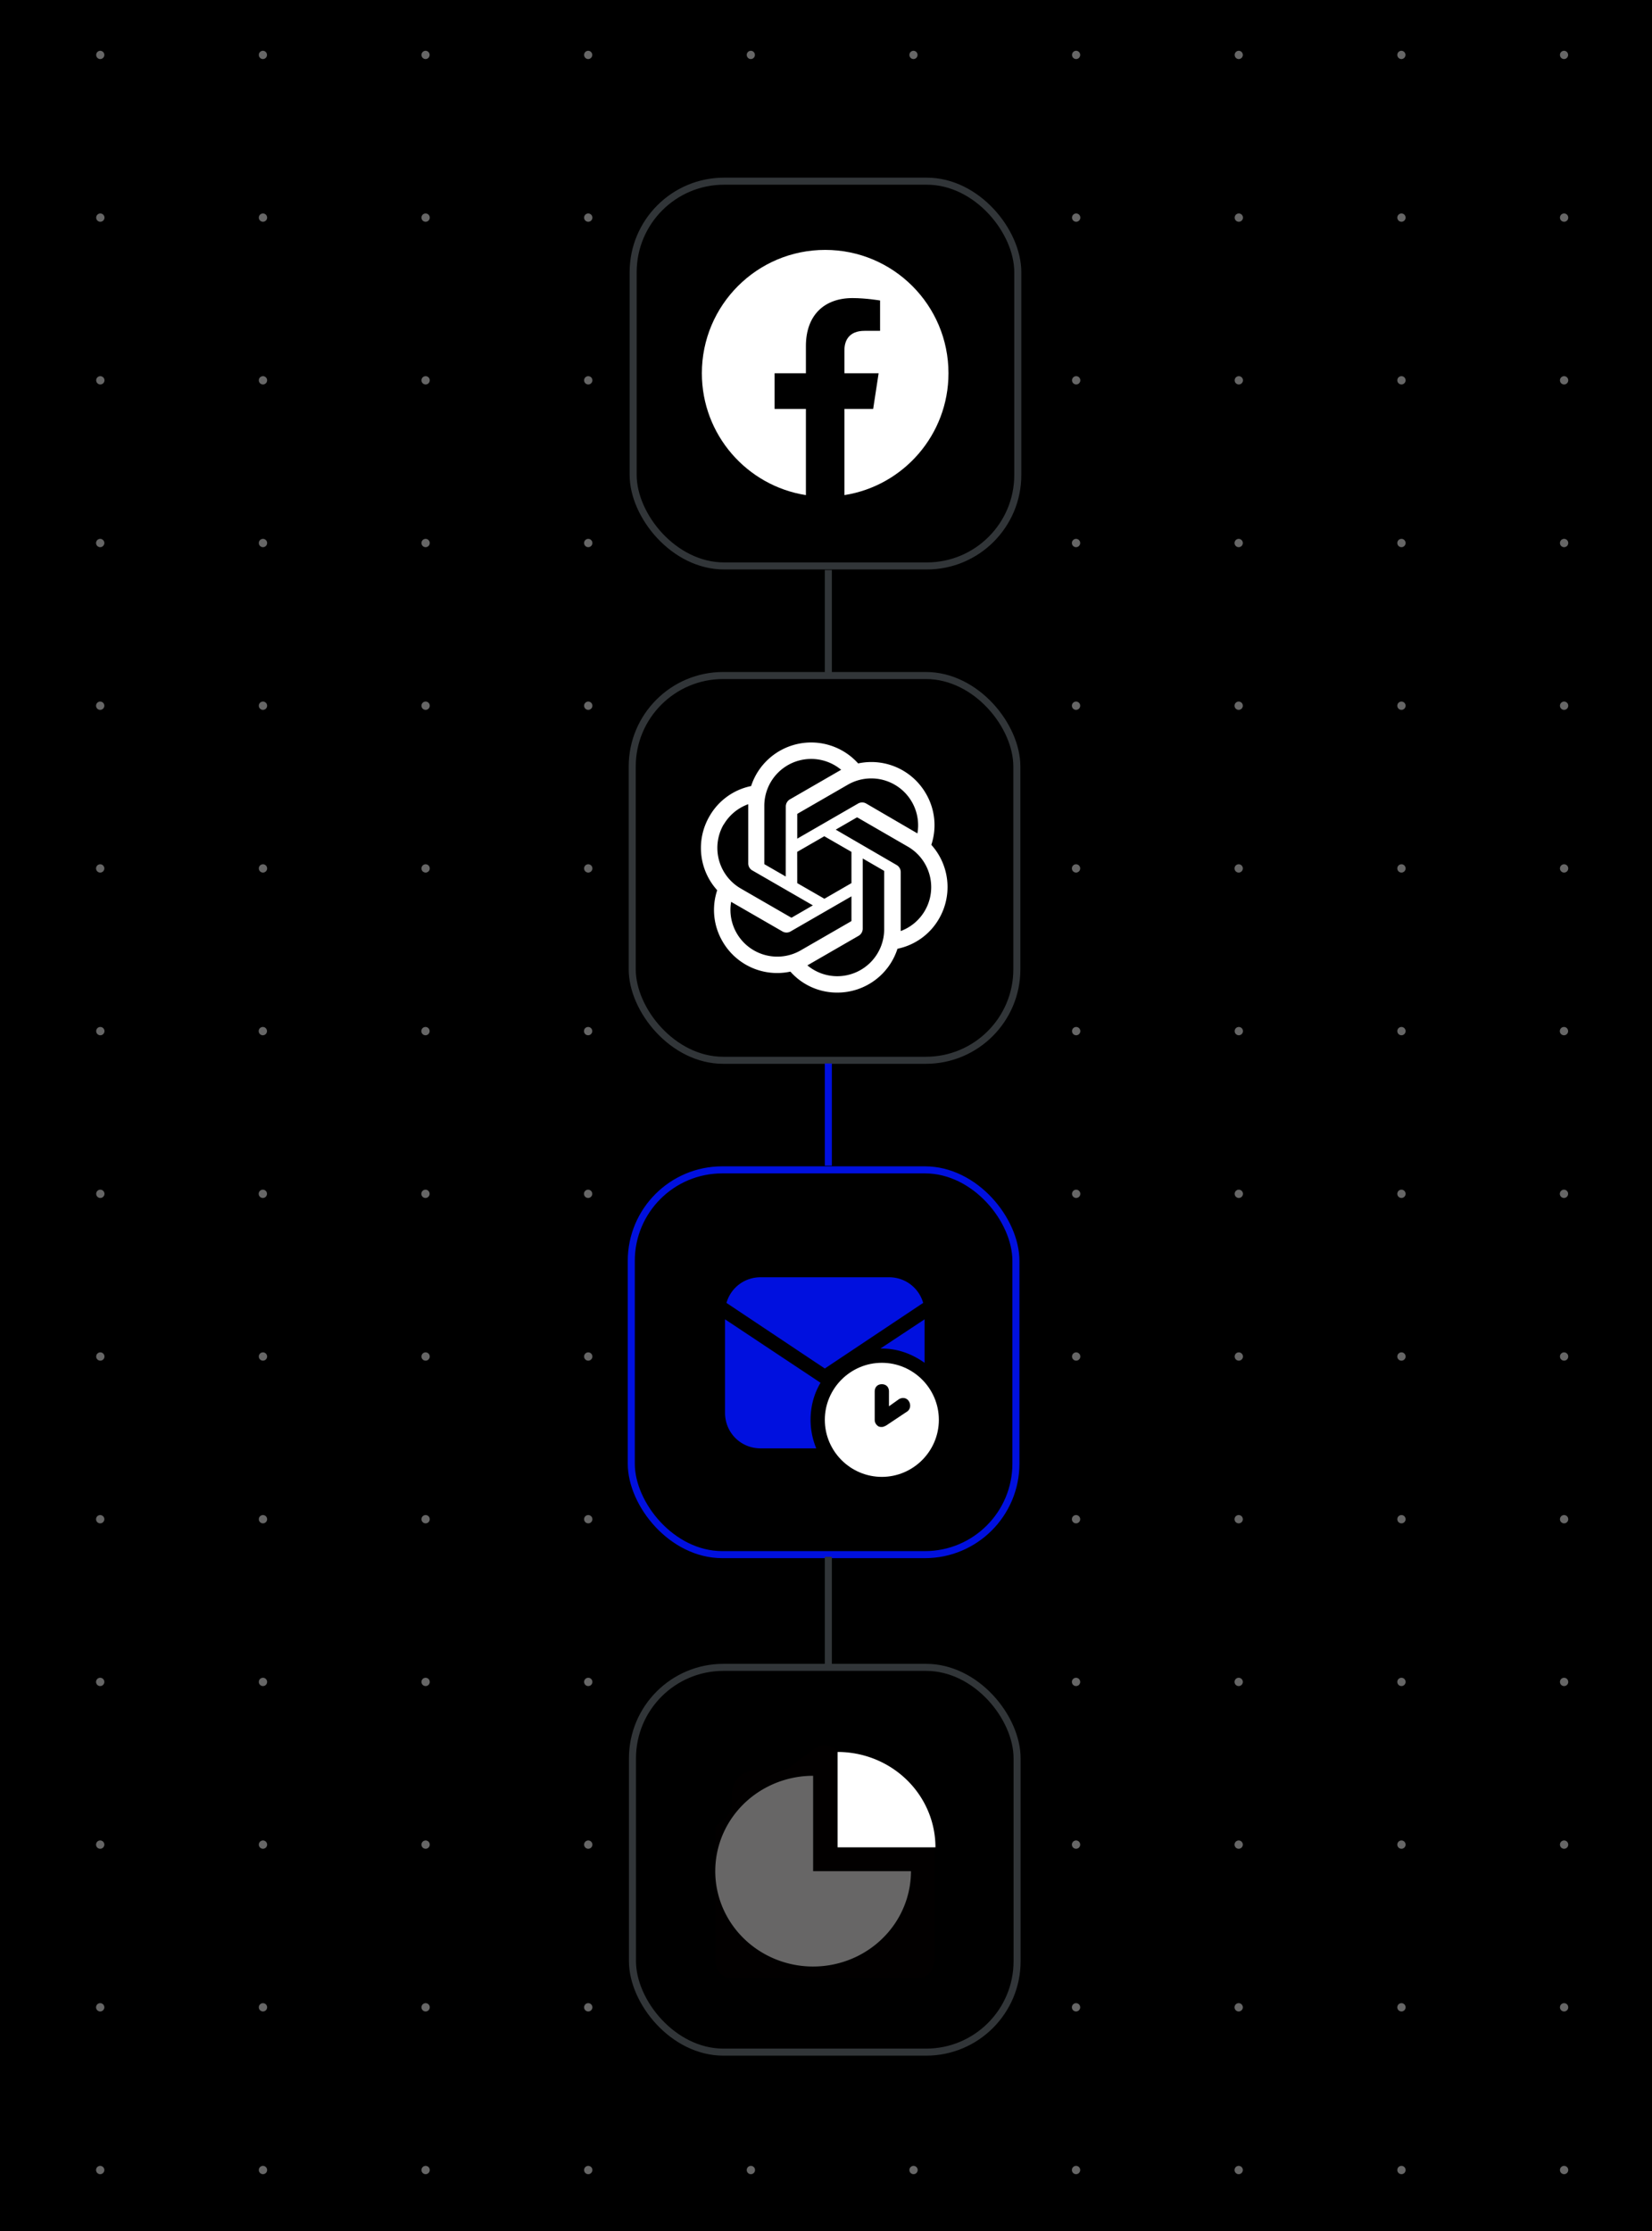 <svg xmlns="http://www.w3.org/2000/svg" width="400" height="540" fill="none"><rect width="100%" height="100%" fill="#333333" stroke="none"/><g clip-path="url(#a)"><path fill="#000" d="M400 0v540H0V0z"/><g fill="#fff" clip-path="url(#b)" opacity=".4"><path d="M378.717 524.237a1.003 1.003 0 1 0 0 2.006 1.003 1.003 0 0 0 0-2.006zm-39.381 0a1.002 1.002 0 1 0 0 2.004 1.002 1.002 0 0 0 0-2.004zm-39.381 0a1.003 1.003 0 1 0 .001 2.005 1.003 1.003 0 0 0-.001-2.005zm-39.38 0a1.003 1.003 0 1 0 .001 2.005 1.003 1.003 0 0 0-.001-2.005zm-39.38 0a1.003 1.003 0 1 0 0 2.006 1.003 1.003 0 0 0 0-2.006zm-39.381 0a1.003 1.003 0 1 0 0 2.006 1.003 1.003 0 0 0 0-2.006zm-39.381 0a1.003 1.003 0 1 0 0 2.006 1.003 1.003 0 0 0 0-2.006zm-39.38 0a1.003 1.003 0 1 0 0 2.006 1.003 1.003 0 0 0 0-2.006zm-39.38 0a1.003 1.003 0 1 0 0 2.006 1.003 1.003 0 0 0 0-2.006zm-39.382 0a1.003 1.003 0 1 0 0 2.005 1.003 1.003 0 0 0 0-2.005zm354.426-39.381a1.003 1.003 0 1 0 0 2.006 1.003 1.003 0 0 0 0-2.006zm-39.381 0a1.002 1.002 0 1 0 0 2.004 1.002 1.002 0 0 0 0-2.004zm-39.381 0a1.003 1.003 0 1 0 .001 2.005 1.003 1.003 0 0 0-.001-2.005zm-39.38 0a1.003 1.003 0 1 0 .001 2.005 1.003 1.003 0 0 0-.001-2.005zm-39.38 0a1.003 1.003 0 1 0 0 2.006 1.003 1.003 0 0 0 0-2.006zm-39.381 0a1.003 1.003 0 1 0 0 2.006 1.003 1.003 0 0 0 0-2.006zm-39.381 0a1.003 1.003 0 1 0 0 2.006 1.003 1.003 0 0 0 0-2.006zm-39.38 0a1.003 1.003 0 1 0 0 2.006 1.003 1.003 0 0 0 0-2.006zm-39.38 0a1.003 1.003 0 1 0 0 2.006 1.003 1.003 0 0 0 0-2.006zm-39.382 0a1.003 1.003 0 1 0 0 2.005 1.003 1.003 0 0 0 0-2.005zm354.426-39.38a1.003 1.003 0 1 0 0 2.006 1.003 1.003 0 0 0 0-2.006zm-39.381 0a1.002 1.002 0 1 0 0 2.004 1.002 1.002 0 0 0 0-2.004zm-39.381 0a1.003 1.003 0 1 0 .001 2.005 1.003 1.003 0 0 0-.001-2.005zm-39.38 0a1.003 1.003 0 1 0 .001 2.005 1.003 1.003 0 0 0-.001-2.005zm-39.38 0a1.003 1.003 0 1 0 0 2.006 1.003 1.003 0 0 0 0-2.006zm-39.381 0a1.003 1.003 0 1 0 0 2.006 1.003 1.003 0 0 0 0-2.006zm-39.381 0a1.003 1.003 0 1 0 0 2.006 1.003 1.003 0 0 0 0-2.006zm-39.38 0a1.003 1.003 0 1 0 0 2.006 1.003 1.003 0 0 0 0-2.006zm-39.38 0a1.003 1.003 0 1 0 0 2.006 1.003 1.003 0 0 0 0-2.006zm-39.382 0a1.003 1.003 0 1 0 0 2.005 1.003 1.003 0 0 0 0-2.005zm354.426-39.38a1.003 1.003 0 1 0 0 2.006 1.003 1.003 0 0 0 0-2.006zm-39.381 0a1.002 1.002 0 1 0 0 2.004 1.002 1.002 0 0 0 0-2.004zm-39.381 0a1.003 1.003 0 1 0 .001 2.005 1.003 1.003 0 0 0-.001-2.005zm-39.38 0a1.003 1.003 0 1 0 .001 2.005 1.003 1.003 0 0 0-.001-2.005zm-39.38 0a1.003 1.003 0 1 0 0 2.006 1.003 1.003 0 0 0 0-2.006zm-39.381 0a1.003 1.003 0 1 0 0 2.006 1.003 1.003 0 0 0 0-2.006zm-39.381 0a1.003 1.003 0 1 0 0 2.006 1.003 1.003 0 0 0 0-2.006zm-39.38 0a1.003 1.003 0 1 0 0 2.006 1.003 1.003 0 0 0 0-2.006zm-39.38 0a1.003 1.003 0 1 0 0 2.006 1.003 1.003 0 0 0 0-2.006zm-39.382 0a1.003 1.003 0 1 0 0 2.005 1.003 1.003 0 0 0 0-2.005zm354.426-39.382a1.003 1.003 0 1 0 0 2.006 1.003 1.003 0 0 0 0-2.006zm-39.381 0a1.002 1.002 0 1 0 0 2.004 1.002 1.002 0 0 0 0-2.004zm-39.381 0a1.003 1.003 0 1 0 .001 2.005 1.003 1.003 0 0 0-.001-2.005zm-39.38 0a1.003 1.003 0 1 0 .001 2.005 1.003 1.003 0 0 0-.001-2.005zm-39.38 0a1.003 1.003 0 1 0 0 2.006 1.003 1.003 0 0 0 0-2.006zm-39.381 0a1.003 1.003 0 1 0 0 2.006 1.003 1.003 0 0 0 0-2.006zm-39.381 0a1.003 1.003 0 1 0 0 2.006 1.003 1.003 0 0 0 0-2.006zm-39.38 0a1.003 1.003 0 1 0 0 2.006 1.003 1.003 0 0 0 0-2.006zm-39.38 0a1.003 1.003 0 1 0 0 2.006 1.003 1.003 0 0 0 0-2.006zm-39.382 0a1.003 1.003 0 1 0 0 2.005 1.003 1.003 0 0 0 0-2.005zm354.426-39.379a1.002 1.002 0 1 0-.002 2.004 1.002 1.002 0 0 0 .002-2.004zm-39.381 0a1.002 1.002 0 1 0 0 2.006 1.002 1.002 0 0 0 0-2.006zm-39.381 0a1.002 1.002 0 1 0 0 2.004 1.002 1.002 0 0 0 0-2.004zm-39.38 0a1.002 1.002 0 1 0 0 2.004 1.002 1.002 0 0 0 0-2.004zm-39.38 0a1.002 1.002 0 1 0-.002 2.004 1.002 1.002 0 0 0 .002-2.004zm-39.381 0a1.002 1.002 0 1 0-.002 2.004 1.002 1.002 0 0 0 .002-2.004zm-39.381 0a1.002 1.002 0 1 0-.002 2.004 1.002 1.002 0 0 0 .002-2.004zm-39.38 0a1.002 1.002 0 1 0-.002 2.004 1.002 1.002 0 0 0 .002-2.004zm-39.38 0a1.002 1.002 0 1 0-.002 2.004 1.002 1.002 0 0 0 .002-2.004zm-39.382 0a1.002 1.002 0 1 0-.001 2.004 1.002 1.002 0 0 0 .001-2.004zm354.426-39.38a1.003 1.003 0 1 0 0 2.005 1.003 1.003 0 0 0 0-2.005zm-39.381 0a1.002 1.002 0 1 0 0 2.004 1.002 1.002 0 0 0 0-2.004zm-39.381 0a1.002 1.002 0 1 0 .001 2.005 1.002 1.002 0 0 0-.001-2.005zm-39.38 0a1.002 1.002 0 1 0 .001 2.005 1.002 1.002 0 0 0-.001-2.005zm-39.38 0a1.003 1.003 0 1 0 0 2.005 1.003 1.003 0 0 0 0-2.005zm-39.381 0a1.003 1.003 0 1 0 0 2.005 1.003 1.003 0 0 0 0-2.005zm-39.381 0a1.003 1.003 0 1 0 0 2.005 1.003 1.003 0 0 0 0-2.005zm-39.38 0a1.003 1.003 0 1 0 0 2.005 1.003 1.003 0 0 0 0-2.005zm-39.38 0a1.003 1.003 0 1 0 0 2.005 1.003 1.003 0 0 0 0-2.005zm-39.382 0a1.002 1.002 0 1 0 0 2.005 1.002 1.002 0 0 0 0-2.005zm354.426-39.38a1.003 1.003 0 1 0 0 2.005 1.003 1.003 0 0 0 0-2.005zm-39.381 0a1.002 1.002 0 1 0 0 2.004 1.002 1.002 0 0 0 0-2.004zm-39.381 0a1.002 1.002 0 1 0 .001 2.005 1.002 1.002 0 0 0-.001-2.005zm-39.38 0a1.002 1.002 0 1 0 .001 2.005 1.002 1.002 0 0 0-.001-2.005zm-39.38 0a1.003 1.003 0 1 0 0 2.005 1.003 1.003 0 0 0 0-2.005zm-39.381 0a1.003 1.003 0 1 0 0 2.005 1.003 1.003 0 0 0 0-2.005zm-39.381 0a1.003 1.003 0 1 0 0 2.005 1.003 1.003 0 0 0 0-2.005zm-39.38 0a1.003 1.003 0 1 0 0 2.005 1.003 1.003 0 0 0 0-2.005zm-39.38 0a1.003 1.003 0 1 0 0 2.005 1.003 1.003 0 0 0 0-2.005zm-39.382 0a1.002 1.002 0 1 0 0 2.005 1.002 1.002 0 0 0 0-2.005zm354.426-39.382a1.003 1.003 0 1 0 0 2.006 1.003 1.003 0 0 0 0-2.006zm-39.381 0a1.002 1.002 0 1 0 0 2.004 1.002 1.002 0 0 0 0-2.004zm-39.381 0a1.003 1.003 0 1 0 .001 2.005 1.003 1.003 0 0 0-.001-2.005zm-39.38 0a1.003 1.003 0 1 0 .001 2.005 1.003 1.003 0 0 0-.001-2.005zm-39.38 0a1.003 1.003 0 1 0 0 2.006 1.003 1.003 0 0 0 0-2.006zm-39.381 0a1.003 1.003 0 1 0 0 2.006 1.003 1.003 0 0 0 0-2.006zm-39.381 0a1.003 1.003 0 1 0 0 2.006 1.003 1.003 0 0 0 0-2.006zm-39.38 0a1.003 1.003 0 1 0 0 2.006 1.003 1.003 0 0 0 0-2.006zm-39.38 0a1.003 1.003 0 1 0 0 2.006 1.003 1.003 0 0 0 0-2.006zm-39.382 0a1.003 1.003 0 1 0 0 2.005 1.003 1.003 0 0 0 0-2.005zm354.426-39.381a1.003 1.003 0 1 0 0 2.006 1.003 1.003 0 0 0 0-2.006zm-39.381 0a1.002 1.002 0 1 0 0 2.004 1.002 1.002 0 0 0 0-2.004zm-39.381 0a1.003 1.003 0 1 0 .001 2.005 1.003 1.003 0 0 0-.001-2.005zm-39.38 0a1.003 1.003 0 1 0 .001 2.005 1.003 1.003 0 0 0-.001-2.005zm-39.38 0a1.003 1.003 0 1 0 0 2.006 1.003 1.003 0 0 0 0-2.006zm-39.381 0a1.003 1.003 0 1 0 0 2.006 1.003 1.003 0 0 0 0-2.006zm-39.381 0a1.003 1.003 0 1 0 0 2.006 1.003 1.003 0 0 0 0-2.006zm-39.38 0a1.003 1.003 0 1 0 0 2.006 1.003 1.003 0 0 0 0-2.006zm-39.38 0a1.003 1.003 0 1 0 0 2.006 1.003 1.003 0 0 0 0-2.006zm-39.382 0a1.003 1.003 0 1 0 0 2.005 1.003 1.003 0 0 0 0-2.005zm354.426-39.379a1.003 1.003 0 1 0 0 2.006 1.003 1.003 0 0 0 0-2.006zm-39.381 0a1.002 1.002 0 1 0 0 2.004 1.002 1.002 0 0 0 0-2.004zm-39.381 0a1.003 1.003 0 1 0 .001 2.005 1.003 1.003 0 0 0-.001-2.005zm-39.38 0a1.003 1.003 0 1 0 .001 2.005 1.003 1.003 0 0 0-.001-2.005zm-39.38 0a1.003 1.003 0 1 0 0 2.006 1.003 1.003 0 0 0 0-2.006zm-39.381 0a1.003 1.003 0 1 0 0 2.006 1.003 1.003 0 0 0 0-2.006zm-39.381 0a1.003 1.003 0 1 0 0 2.006 1.003 1.003 0 0 0 0-2.006zm-39.38 0a1.003 1.003 0 1 0 0 2.006 1.003 1.003 0 0 0 0-2.006zm-39.38 0a1.003 1.003 0 1 0 0 2.006 1.003 1.003 0 0 0 0-2.006zm-39.382 0a1.003 1.003 0 1 0 0 2.005 1.003 1.003 0 0 0 0-2.005zM378.717 91.05a1.003 1.003 0 1 0 0 2.006 1.003 1.003 0 0 0 0-2.006zm-39.381 0a1.002 1.002 0 1 0 0 2.004 1.002 1.002 0 0 0 0-2.004zm-39.381 0a1.003 1.003 0 1 0 .001 2.006 1.003 1.003 0 0 0-.001-2.006zm-39.38 0a1.003 1.003 0 1 0 .001 2.006 1.003 1.003 0 0 0-.001-2.006zm-39.38 0a1.003 1.003 0 1 0 0 2.006 1.003 1.003 0 0 0 0-2.006zm-39.381 0a1.003 1.003 0 1 0 0 2.006 1.003 1.003 0 0 0 0-2.006zm-39.381 0a1.003 1.003 0 1 0 0 2.006 1.003 1.003 0 0 0 0-2.006zm-39.38 0a1.003 1.003 0 1 0 0 2.006 1.003 1.003 0 0 0 0-2.006zm-39.38 0a1.003 1.003 0 1 0 0 2.006 1.003 1.003 0 0 0 0-2.006zm-39.382 0a1.003 1.003 0 1 0 0 2.006 1.003 1.003 0 0 0 0-2.006zm354.426-39.378a1.003 1.003 0 1 0 0 2.006 1.003 1.003 0 0 0 0-2.006zm-39.381 0a1.002 1.002 0 1 0 0 2.004 1.002 1.002 0 0 0 0-2.004zm-39.381 0a1.003 1.003 0 1 0 .001 2.006 1.003 1.003 0 0 0-.001-2.006zm-39.38 0a1.003 1.003 0 1 0 .001 2.006 1.003 1.003 0 0 0-.001-2.006zm-39.38 0a1.003 1.003 0 1 0 0 2.006 1.003 1.003 0 0 0 0-2.006zm-39.381 0a1.003 1.003 0 1 0 0 2.006 1.003 1.003 0 0 0 0-2.006zm-39.381 0a1.003 1.003 0 1 0 0 2.006 1.003 1.003 0 0 0 0-2.006zm-39.38 0a1.003 1.003 0 1 0 0 2.006 1.003 1.003 0 0 0 0-2.006zm-39.38 0a1.003 1.003 0 1 0 0 2.006 1.003 1.003 0 0 0 0-2.006zm-39.381 0a1.003 1.003 0 1 0 0 2.006 1.003 1.003 0 0 0 0-2.006zM378.717 12.29a1.003 1.003 0 1 0 0 2.006 1.003 1.003 0 0 0 0-2.005zm-39.381 0a1.002 1.002 0 1 0 0 2.004 1.002 1.002 0 0 0 0-2.003zm-39.381 0a1.003 1.003 0 1 0 .001 2.006 1.003 1.003 0 0 0-.001-2.005zm-39.38 0a1.003 1.003 0 1 0 .001 2.006 1.003 1.003 0 0 0-.001-2.005zm-39.38 0a1.003 1.003 0 1 0 0 2.006 1.003 1.003 0 0 0 0-2.005zm-39.381 0a1.003 1.003 0 1 0 0 2.006 1.003 1.003 0 0 0 0-2.005zm-39.381 0a1.003 1.003 0 1 0 0 2.006 1.003 1.003 0 0 0 0-2.005zm-39.38 0a1.003 1.003 0 1 0 0 2.006 1.003 1.003 0 0 0 0-2.005zm-39.38 0a1.003 1.003 0 1 0 0 2.006 1.003 1.003 0 0 0 0-2.005zm-39.381 0a1.003 1.003 0 1 0 0 2.006 1.003 1.003 0 0 0 0-2.005z"/></g><rect width="93.13" height="93.13" x="153.081" y="163.505" fill="#000" stroke="#313538" stroke-width="1.706" rx="22.021"/><path fill="#fff" d="M225.505 204.485a15.1 15.1 0 0 0-1.301-12.387 15.251 15.251 0 0 0-16.419-7.315 15.303 15.303 0 0 0-14.54-4.74 15.3 15.3 0 0 0-11.379 10.218 15.094 15.094 0 0 0-10.083 7.314 15.248 15.248 0 0 0 1.873 17.9 15.091 15.091 0 0 0 1.289 12.386 15.264 15.264 0 0 0 16.432 7.315 15.085 15.085 0 0 0 11.372 5.072 15.27 15.27 0 0 0 14.558-10.608 15.101 15.101 0 0 0 10.084-7.315 15.277 15.277 0 0 0-1.886-17.84zm-22.756 31.801a11.288 11.288 0 0 1-7.255-2.625l.358-.203 12.052-6.957a2.01 2.01 0 0 0 .991-1.718V207.79l5.095 2.948a.164.164 0 0 1 .063.054.165.165 0 0 1 .032.077v14.081a11.359 11.359 0 0 1-11.336 11.336zm-24.367-10.406a11.279 11.279 0 0 1-1.349-7.601l.359.215 12.064 6.957a1.944 1.944 0 0 0 1.969 0l14.737-8.496v5.883a.206.206 0 0 1-.084.155l-12.207 7.04a11.347 11.347 0 0 1-15.489-4.153zm-3.174-26.252a11.31 11.31 0 0 1 5.966-4.976v14.319a1.94 1.94 0 0 0 .979 1.707l14.665 8.46-5.095 2.948a.198.198 0 0 1-.089.022.2.2 0 0 1-.09-.022l-12.183-7.029a11.357 11.357 0 0 1-4.153-15.489v.06zm41.861 9.725-14.714-8.544 5.084-2.936a.195.195 0 0 1 .179 0l12.183 7.041a11.333 11.333 0 0 1 3.368 16.667 11.333 11.333 0 0 1-5.074 3.774v-14.32a1.992 1.992 0 0 0-1.026-1.682zm5.071-7.625-.358-.215-12.04-7.016a1.958 1.958 0 0 0-1.981 0l-14.725 8.496v-5.883a.167.167 0 0 1 .072-.155l12.183-7.029a11.354 11.354 0 0 1 12.158.526 11.345 11.345 0 0 1 4.691 11.228v.048zm-31.885 10.429-5.095-2.935a.219.219 0 0 1-.064-.061.223.223 0 0 1-.032-.082v-14.045a11.345 11.345 0 0 1 18.604-8.711l-.358.203-12.052 6.956a2.01 2.01 0 0 0-.991 1.719l-.012 16.956zm2.769-5.966 6.563-3.783 6.575 3.783v7.565l-6.551 3.783-6.575-3.783-.012-7.565z"/><rect width="93.13" height="93.13" x="153.139" y="403.577" fill="#000" stroke="#313538" stroke-width="1.706" rx="22.021"/><path fill="red" fill-opacity=".01" d="M188.627 428.512a4.654 4.654 0 0 0 2.793-.927l5.878-4.392a4.058 4.058 0 0 1 4.656 0l6.073 4.405a4.664 4.664 0 0 0 2.718.887l5.749.022a5.68 5.68 0 0 1 5.68 5.68v2.341c0 1.378.609 2.685 1.665 3.57l1.93 1.619c.275.231.435.572.435.932v32.135a4.057 4.057 0 0 1-4.058 4.057h-44.904a4.057 4.057 0 0 1-4.057-4.057l.002-32.135c0-.36.159-.701.434-.932l1.928-1.618a4.66 4.66 0 0 0 1.665-3.569v-2.343a5.68 5.68 0 0 1 5.68-5.68l5.733.005z"/><path fill="#fff" d="M220.577 452.903a22.66 22.66 0 0 1-3.994 12.825c-2.603 3.795-6.304 6.754-10.634 8.501a24.288 24.288 0 0 1-13.691 1.314c-4.596-.891-8.818-3.089-12.132-6.318-3.314-3.228-5.571-7.341-6.485-11.818a22.536 22.536 0 0 1 1.348-13.337c1.794-4.218 4.831-7.823 8.728-10.36a24.146 24.146 0 0 1 13.164-3.89v23.083h23.696z" opacity=".4"/><path fill="#fff" d="M202.806 424.05c3.112 0 6.193.597 9.068 1.757a23.732 23.732 0 0 1 7.687 5.004 23.045 23.045 0 0 1 5.137 7.488 22.568 22.568 0 0 1 1.804 8.834h-23.696V424.05z"/><rect width="93.13" height="93.13" x="152.853" y="283.158" fill="#000" stroke="#0010DF" stroke-width="1.706" rx="22.021"/><g clip-path="url(#c)"><path fill="#0010DF" d="M215.245 309.15h-31.064c-3.969 0-7.248 2.589-8.284 6.213l23.816 15.877 23.815-15.877c-1.035-3.624-4.314-6.213-8.283-6.213zm-2.071 17.258h.345c3.969 0 7.421 1.38 10.355 3.451v-10.527l-10.7 7.076zm-14.496 8.283-23.125-15.359v22.607c0 4.833 3.796 8.629 8.629 8.629h13.46a18.26 18.26 0 0 1-1.38-6.903c0-3.279.863-6.385 2.416-8.974z"/><path fill="#fff" d="M213.52 329.858c-7.593 0-13.806 6.213-13.806 13.806 0 7.594 6.213 13.806 13.806 13.806 7.593 0 13.806-6.212 13.806-13.806 0-7.593-6.213-13.806-13.806-13.806zm6.213 11.736-5.178 3.451c-.345.173-.69.345-1.035.345s-.518 0-.863-.172c-.518-.346-.863-.863-.863-1.554v-6.903c0-1.035.69-1.725 1.726-1.725 1.035 0 1.726.69 1.726 1.725v3.624l2.416-1.725c.863-.518 1.898-.345 2.416.517.517.863.345 1.899-.345 2.417z"/></g><rect width="93.13" height="93.13" x="153.308" y="43.853" fill="#000" stroke="#313538" stroke-width="1.706" rx="22.021"/><path fill="#fff" d="M229.655 90.343c0-16.489-13.367-29.856-29.856-29.856-16.49 0-29.857 13.367-29.857 29.856 0 14.902 10.918 27.254 25.192 29.494V98.974h-7.581v-8.63h7.581v-6.578c0-7.483 4.457-11.616 11.277-11.616 3.266 0 6.683.583 6.683.583v7.347h-3.765c-3.709 0-4.865 2.302-4.865 4.663v5.6h8.28l-1.323 8.63h-6.957v20.864c14.273-2.24 25.191-14.592 25.191-29.494z"/><path stroke="#0010DF" stroke-width="1.706" d="M200.567 257.407v24.738"/><path stroke="#313538" stroke-width="1.706" d="M200.567 376.833v26.018m0-264.869V164"/></g><defs><clipPath id="a"><path fill="#fff" d="M400 0v540H0V0z"/></clipPath><clipPath id="b"><path fill="#fff" d="M615 604H-93.85v-708.85H615z"/></clipPath><clipPath id="c"><path fill="#fff" d="M172.102 302.247h55.224v55.224h-55.224z"/></clipPath></defs></svg>
